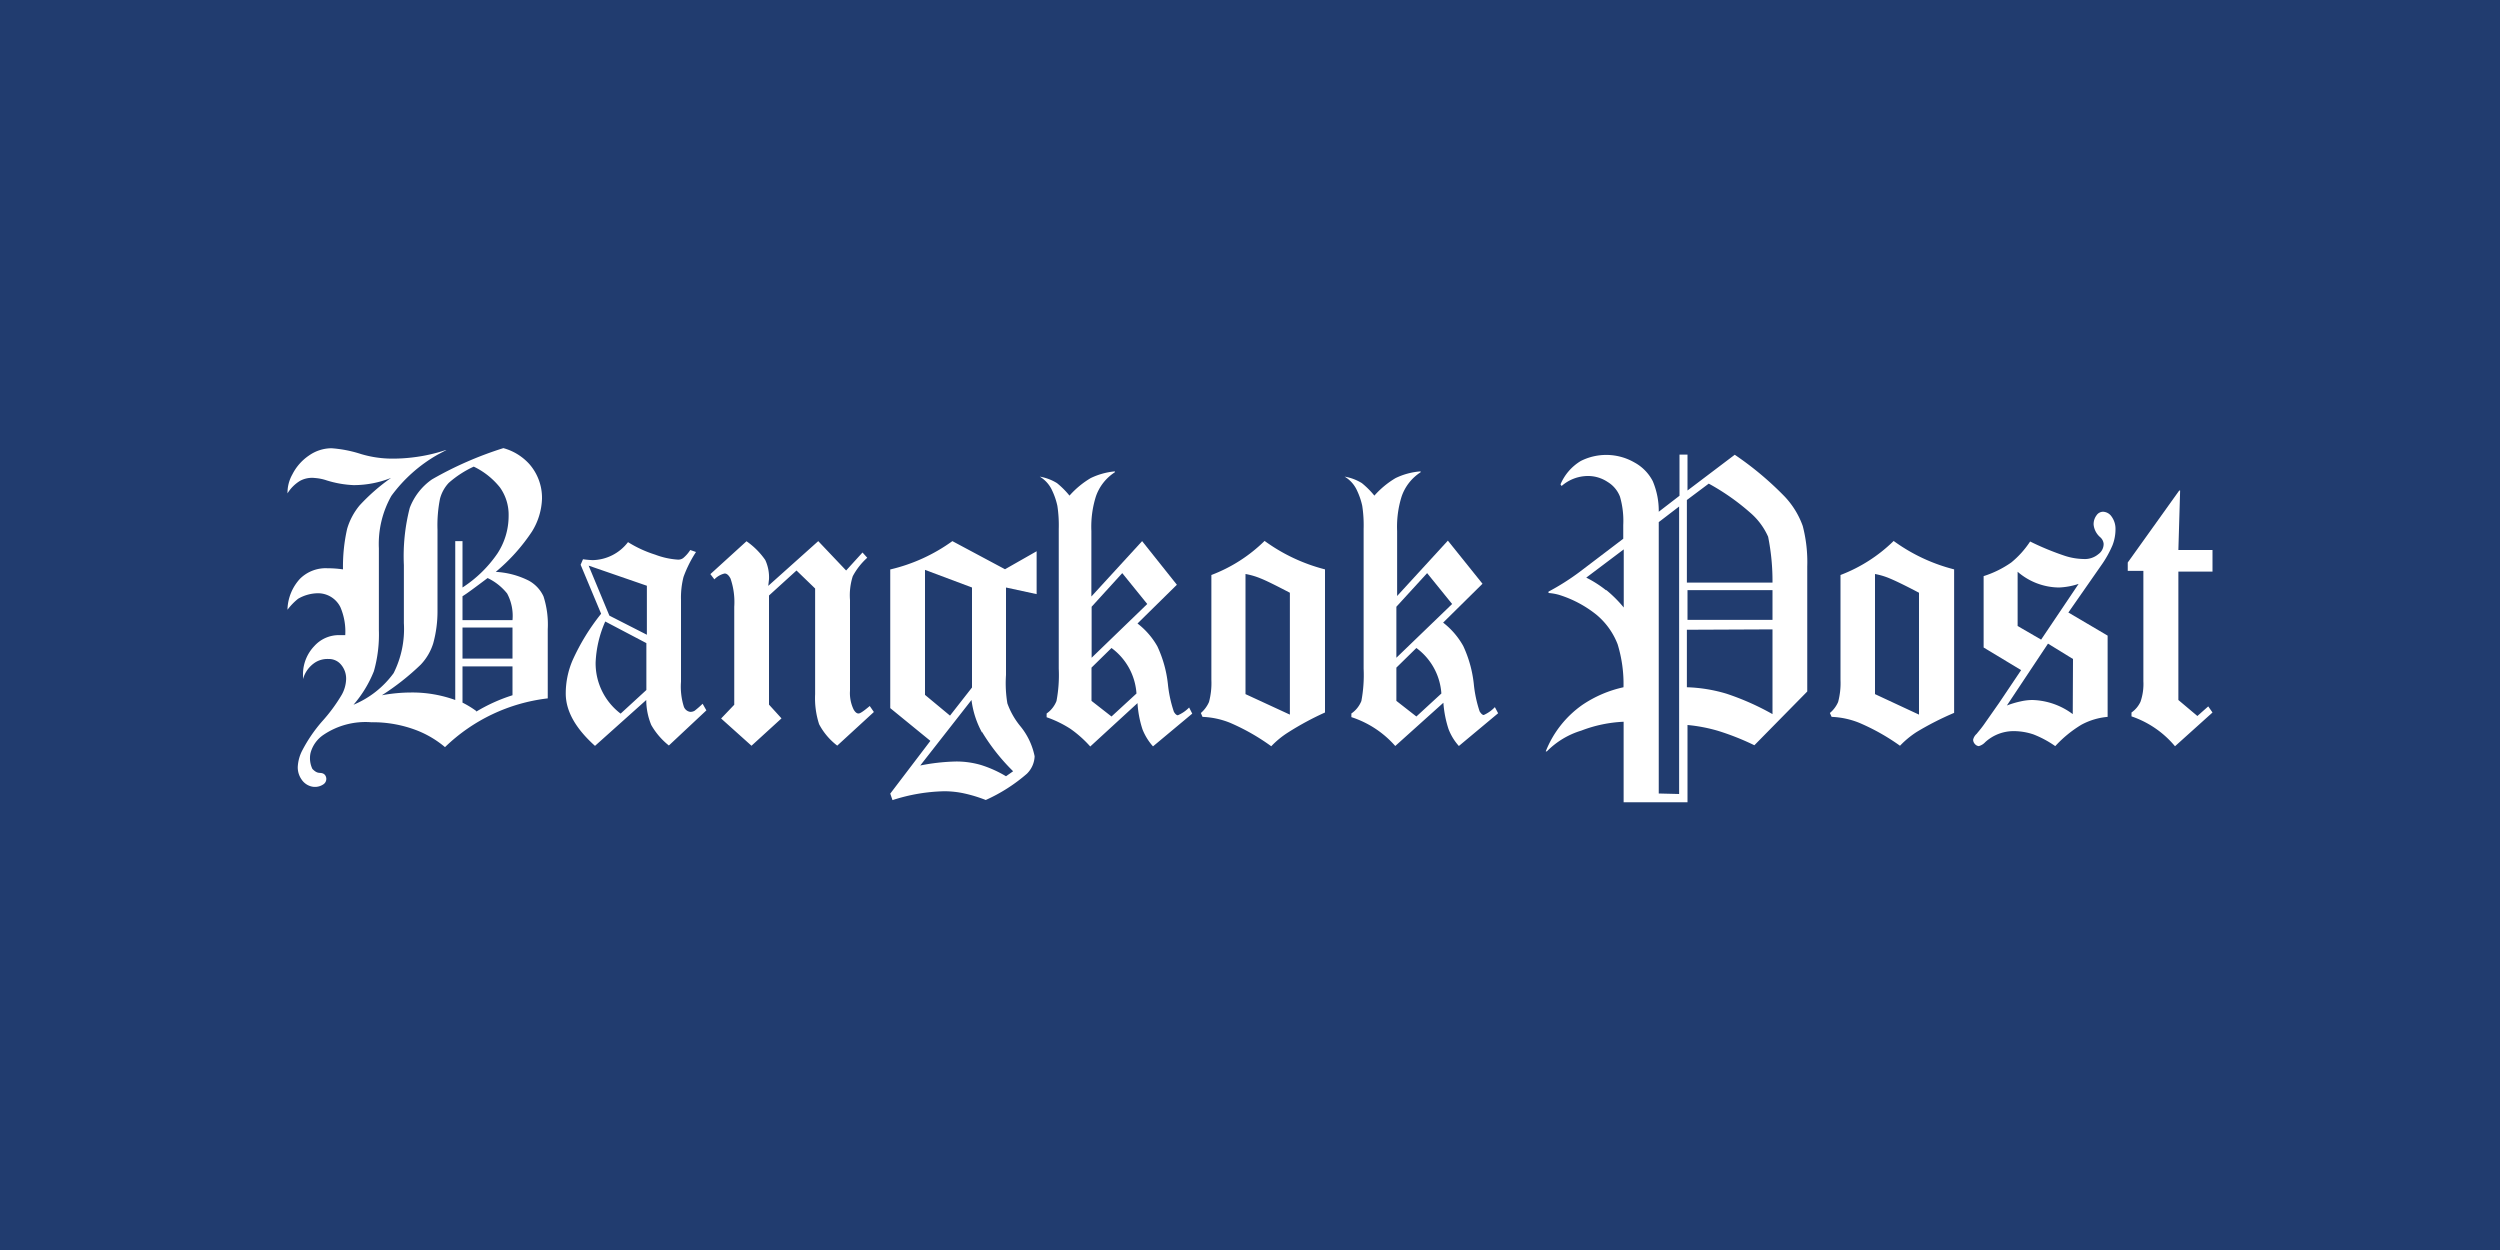 <svg id="Layer_13" data-name="Layer 13" xmlns="http://www.w3.org/2000/svg" viewBox="0 0 200 100"><defs><style>.cls-1{fill:#213c6f;}.cls-2{fill:#fff;}</style></defs><title>アートボード 1</title><rect class="cls-1" width="200" height="100"/><path class="cls-2" d="M40,39a3.76,3.76,0,0,1,.69,2.27,5.48,5.48,0,0,1-.89,3A9.88,9.88,0,0,1,37,47V43.29h-.58V56a10.12,10.12,0,0,0-3.53-.6,13.15,13.15,0,0,0-2.34.22,19.84,19.84,0,0,0,3.11-2.45,4.34,4.34,0,0,0,1-1.71A9.65,9.65,0,0,0,35,48.83V42.38a10.84,10.84,0,0,1,.2-2.48,2.94,2.94,0,0,1,.7-1.27,8.17,8.17,0,0,1,2-1.3A6,6,0,0,1,40,39ZM35.67,36a13.09,13.09,0,0,1-2.55.58,13.22,13.22,0,0,1-1.66.11,8.72,8.72,0,0,1-2.59-.37,9.88,9.88,0,0,0-2.35-.46,3.16,3.16,0,0,0-1.8.58,4,4,0,0,0-1.33,1.51A3,3,0,0,0,23,39.47h0a3,3,0,0,1,1-1,2,2,0,0,1,1.19-.23,3.74,3.74,0,0,1,.94.19,8.37,8.37,0,0,0,2.16.38,8.08,8.08,0,0,0,3-.58,15.53,15.53,0,0,0-2.52,2.2,5.26,5.26,0,0,0-1,1.88,13.56,13.56,0,0,0-.33,3.24,8.76,8.76,0,0,0-1.25-.09A2.92,2.92,0,0,0,24,46.3a3.8,3.8,0,0,0-1,2.39v.09a4.72,4.72,0,0,1,.85-.88,3.23,3.23,0,0,1,1.57-.44,2,2,0,0,1,1.81,1.11,4.94,4.94,0,0,1,.39,2.24h-.47a2.64,2.64,0,0,0-2,.87,3.27,3.27,0,0,0-.91,2.17v.3l0,.18a2.33,2.33,0,0,1,1-1.35,1.85,1.85,0,0,1,1.05-.26,1.25,1.25,0,0,1,1,.46,1.72,1.72,0,0,1,.4,1.15,2.73,2.73,0,0,1-.35,1.25,13.15,13.15,0,0,1-1.57,2.13A11.79,11.79,0,0,0,24.2,60a3.17,3.17,0,0,0-.38,1.38,1.69,1.69,0,0,0,.32,1,1.33,1.33,0,0,0,.71.52,1.19,1.19,0,0,0,1-.14A.52.52,0,0,0,26,62l0,0-.07-.07c-.32-.21-.47.07-.94-.42a2,2,0,0,1-.15-1.26,2.53,2.53,0,0,1,1.05-1.47,6,6,0,0,1,3.81-1,9.78,9.78,0,0,1,3.67.66,8,8,0,0,1,2.23,1.33,14.17,14.17,0,0,1,8.22-3.9V50.34a7.33,7.33,0,0,0-.34-2.63,2.74,2.74,0,0,0-1.2-1.27,6.66,6.66,0,0,0-2.62-.69,14.85,14.85,0,0,0,2.9-3.23,5.29,5.29,0,0,0,.8-2.62,4.1,4.1,0,0,0-1-2.76,4.35,4.35,0,0,0-2.09-1.29,28.77,28.77,0,0,0-5.71,2.5,4.88,4.88,0,0,0-1.78,2.28,15.52,15.52,0,0,0-.47,4.58v4.64a7.88,7.88,0,0,1-.82,4,7.55,7.55,0,0,1-3.21,2.53,9.44,9.44,0,0,0,1.63-2.68,10.76,10.76,0,0,0,.4-3.29V43.87a7.82,7.82,0,0,1,1-4.2A11.84,11.84,0,0,1,35,36.38l.71-.38ZM39,46.24a4.42,4.42,0,0,1,1.57,1.24A3.79,3.79,0,0,1,41,49.61H37V47.7c.36-.22,1-.7,2-1.45Zm-2,6.45V50.2h4v2.49Zm1.1,4.19a7.69,7.69,0,0,0-1.1-.67v-2.9h4v2.31a13.51,13.51,0,0,0-2.9,1.31Z"/><path class="cls-2" d="M48.75,49.25l-1.66-4,4.66,1.61v3.92Zm5.9-4.6a.67.67,0,0,1-.43.12,6.25,6.25,0,0,1-1.81-.4,9.41,9.41,0,0,1-2.17-1,3.65,3.65,0,0,1-2.81,1.44,6.82,6.82,0,0,1-.79-.07l-.19.44,1.64,3.92a17.23,17.23,0,0,0-2.3,3.76,6.74,6.74,0,0,0-.53,2.62c0,1.4.78,2.79,2.34,4.19L51.7,56a5.3,5.3,0,0,0,.4,2,5.69,5.69,0,0,0,1.41,1.64l3-2.81-.3-.53a7.69,7.69,0,0,1-.64.56.67.67,0,0,1-.34.09.64.64,0,0,1-.52-.41,5.34,5.34,0,0,1-.23-2V48a6.7,6.7,0,0,1,.2-1.84,9.61,9.61,0,0,1,1-2L55.22,44A2.81,2.81,0,0,1,54.65,44.65Zm-5,12.44a5.05,5.05,0,0,1-2-4.09,9,9,0,0,1,.77-3.28l3.29,1.73V55.2Z"/><path class="cls-2" d="M61.46,46.87l4-3.58,2.23,2.35L69,44.2l.38.42a5.39,5.39,0,0,0-1.16,1.48A5,5,0,0,0,68,48v7.26a3,3,0,0,0,.29,1.5c.12.21.25.32.39.32s.42-.2.9-.6l.33.48-2.93,2.69a5.19,5.19,0,0,1-1.45-1.71,6.73,6.73,0,0,1-.32-2.4V47.08l-1.49-1.44-2.2,2v8.73l1,1.1-2.4,2.19-2.43-2.18,1.05-1.1V48.54a5.78,5.78,0,0,0-.3-2.26c-.14-.26-.29-.4-.47-.4a1.66,1.66,0,0,0-.82.47l-.32-.42,2.89-2.63a5.94,5.94,0,0,1,1.5,1.5,3.27,3.27,0,0,1,.3,1.54Z"/><path class="cls-2" d="M76,57.25l-2-1.66v-10L77.76,47v8Zm-4.78-11.7v11.1l3.21,2.62-3.21,4.22.18.52a14.28,14.28,0,0,1,4.15-.71,7.48,7.48,0,0,1,1.57.17,11.3,11.3,0,0,1,1.74.53,13.34,13.34,0,0,0,3.29-2.1,2.06,2.06,0,0,0,.62-1.4,5.52,5.52,0,0,0-1.18-2.45,6.14,6.14,0,0,1-1-1.78A9.71,9.71,0,0,1,80.48,54V47l2.45.53V44.1L80.4,45.54l-4.21-2.25a13.88,13.88,0,0,1-4.94,2.26Zm7.34,13a16.07,16.07,0,0,0,2.49,3.15l-.57.4a9.29,9.29,0,0,0-2-.9,7,7,0,0,0-2-.28,16.16,16.16,0,0,0-2.86.32L77.72,56a7.28,7.28,0,0,0,.84,2.6Z"/><path class="cls-2" d="M87.33,52.62V48.54l2.45-2.69,2,2.47Zm-.08-14.37a7.09,7.09,0,0,0-1.69,1.4,6.83,6.83,0,0,0-1-1,3.86,3.86,0,0,0-1.38-.52v0a2.48,2.48,0,0,1,1,1.13,5.57,5.57,0,0,1,.41,1.21,10.28,10.28,0,0,1,.11,1.84V53.5a11.17,11.17,0,0,1-.18,2.58,2.2,2.2,0,0,1-.79,1v.3a8.89,8.89,0,0,1,1.91.93,9.21,9.21,0,0,1,1.58,1.41L91,56.25a8.38,8.38,0,0,0,.4,2.1,4.55,4.55,0,0,0,.84,1.36l3.14-2.62-.25-.49a2.79,2.79,0,0,1-.9.62c-.1,0-.21-.09-.32-.28a10.09,10.09,0,0,1-.48-2.23,9.5,9.5,0,0,0-.84-3A6.06,6.06,0,0,0,91,49.88l3.15-3.1-2.78-3.49-4.06,4.43V42.48a8.07,8.07,0,0,1,.36-2.76,3.75,3.75,0,0,1,1.52-1.94v-.07A5.62,5.62,0,0,0,87.25,38.25Zm3.67,17.23-2,1.84-1.6-1.25V53.41l1.6-1.57a4.92,4.92,0,0,1,2,3.67Z"/><path class="cls-2" d="M111.71,52.62V48.54l2.46-2.69,2,2.47Zm-.07-14.37a7.09,7.09,0,0,0-1.69,1.4,6.83,6.83,0,0,0-1-1,3.86,3.86,0,0,0-1.38-.52v0a2.48,2.48,0,0,1,1,1.13,5.57,5.57,0,0,1,.41,1.21,10.28,10.28,0,0,1,.11,1.84V53.5a11.17,11.17,0,0,1-.18,2.58,2.21,2.21,0,0,1-.8,1v.29a7.92,7.92,0,0,1,3.51,2.31l3.85-3.46a8.78,8.78,0,0,0,.41,2.1,4.33,4.33,0,0,0,.83,1.36l3.14-2.62-.26-.49a2.78,2.78,0,0,1-.89.63c-.1,0-.21-.1-.33-.29a10,10,0,0,1-.47-2.23,9.57,9.57,0,0,0-.84-3,6.14,6.14,0,0,0-1.61-1.87l3.15-3.11-2.77-3.45-4.06,4.43V42.48a8.07,8.07,0,0,1,.36-2.76,3.75,3.75,0,0,1,1.52-1.94v-.07A5.51,5.51,0,0,0,111.64,38.25Zm3.67,17.23-2,1.84-1.6-1.25V53.41l1.6-1.57a4.92,4.92,0,0,1,2,3.64Z"/><path class="cls-2" d="M100.84,46.27c.46.18,1.24.57,2.35,1.15v9.75l-3.55-1.64V45.92A5.68,5.68,0,0,1,100.84,46.27Zm.33-3A12.27,12.27,0,0,1,96.91,46v8.39a5.87,5.87,0,0,1-.19,1.77,2.46,2.46,0,0,1-.65.88l.13.31a6.55,6.55,0,0,1,2.22.48,17.15,17.15,0,0,1,3.28,1.87,7.08,7.08,0,0,1,1.34-1.1A23.42,23.42,0,0,1,106,57V45.55a14.15,14.15,0,0,1-4.81-2.26Z"/><path class="cls-2" d="M136.7,38.69A18.22,18.22,0,0,1,140,41a5.44,5.44,0,0,1,1.45,1.94,18,18,0,0,1,.35,3.67h-6.85V40Zm-4,2.25a6.08,6.08,0,0,0-.48-2.45A3.56,3.56,0,0,0,130.76,37a4.52,4.52,0,0,0-4.3-.12,4,4,0,0,0-1.62,1.87l.09.13a3.2,3.2,0,0,1,2.1-.8,2.81,2.81,0,0,1,1.57.47,2.36,2.36,0,0,1,1,1.19,6.93,6.93,0,0,1,.26,2.26v1.1l-3.5,2.66a19.23,19.23,0,0,1-2.48,1.57v.11a4.09,4.09,0,0,1,.85.15,9.1,9.1,0,0,1,3,1.6,5.79,5.79,0,0,1,1.68,2.35,10.83,10.83,0,0,1,.47,3.44,9.51,9.51,0,0,0-3.29,1.41,8.24,8.24,0,0,0-2.93,3.72l.09,0a6.5,6.5,0,0,1,2.75-1.66,10.69,10.69,0,0,1,3.39-.71v6.44H135V58a12.77,12.77,0,0,1,2.45.47,20.58,20.58,0,0,1,2.9,1.15l4.23-4.3v-10a11.43,11.43,0,0,0-.36-3.24,6.72,6.72,0,0,0-1.44-2.35,25.5,25.5,0,0,0-4-3.35L135,39.24V36.37h-.64v3.29Zm0,22.54V41.77l1.63-1.25v23Zm-4.23-16.27a8.93,8.93,0,0,0-1.57-1l3-2.26V48.6a10.14,10.14,0,0,0-1.39-1.39Zm13.33,0v2.38H135V47.21Zm0,3.14v6.78a20.73,20.73,0,0,0-3.67-1.63,12.22,12.22,0,0,0-3.18-.52v-4.6Z"/><path class="cls-2" d="M151.17,46.27c.46.19,1.25.57,2.35,1.15v9.75L150,55.53V45.92A5.68,5.68,0,0,1,151.17,46.27Zm.33-3A12.36,12.36,0,0,1,147.24,46v8.39a5.87,5.87,0,0,1-.19,1.77,2.38,2.38,0,0,1-.66.88l.14.31a6.55,6.55,0,0,1,2.22.48A17.15,17.15,0,0,1,152,59.66a7.34,7.34,0,0,1,1.33-1.1,23.68,23.68,0,0,1,3-1.53V45.55a14.11,14.11,0,0,1-4.82-2.26Z"/><path class="cls-2" d="M164.72,47a5.65,5.65,0,0,0,1.57-.29l-3,4.46-1.88-1.09V45.74A5.12,5.12,0,0,0,164.72,47ZM169,43.62a3.56,3.56,0,0,0,.24-1.29,1.66,1.66,0,0,0-.31-1,.86.86,0,0,0-.68-.39.63.63,0,0,0-.53.29,1.17,1.17,0,0,0-.23.75,1.53,1.53,0,0,0,.53,1,.8.8,0,0,1,.27.52,1,1,0,0,1-.43.84,1.68,1.68,0,0,1-1.18.38,5.12,5.12,0,0,1-1.45-.24,21.69,21.69,0,0,1-2.82-1.16A7.39,7.39,0,0,1,160.9,45a8.13,8.13,0,0,1-2.21,1.09V51.8l3,1.81-1.76,2.62L158.69,58c-.26.36-.47.59-.56.71a.88.88,0,0,0-.28.47.52.52,0,0,0,.14.34.48.48,0,0,0,.31.17,1.09,1.09,0,0,0,.52-.32,3.37,3.37,0,0,1,2.28-.88,5,5,0,0,1,1.57.26,8.19,8.19,0,0,1,1.75.94,9.54,9.54,0,0,1,2.09-1.71,5.38,5.38,0,0,1,2.1-.63V50.85L165.47,49l2.62-3.76A8.5,8.5,0,0,0,169,43.62Zm-3.18,13.51A5.65,5.65,0,0,0,162.6,56a4.31,4.31,0,0,0-.94.11,7.42,7.42,0,0,0-1.11.33l3.29-4.95,2,1.23Z"/><path class="cls-2" d="M170.22,45.67V45l4.12-5.76h.07L174.27,44H177v1.73h-2.73V56l1.52,1.28.87-.77L177,57l-3,2.7a7.79,7.79,0,0,0-3.48-2.39V57a2.15,2.15,0,0,0,.72-.86,4.32,4.32,0,0,0,.23-1.64V45.67Z"/></svg>